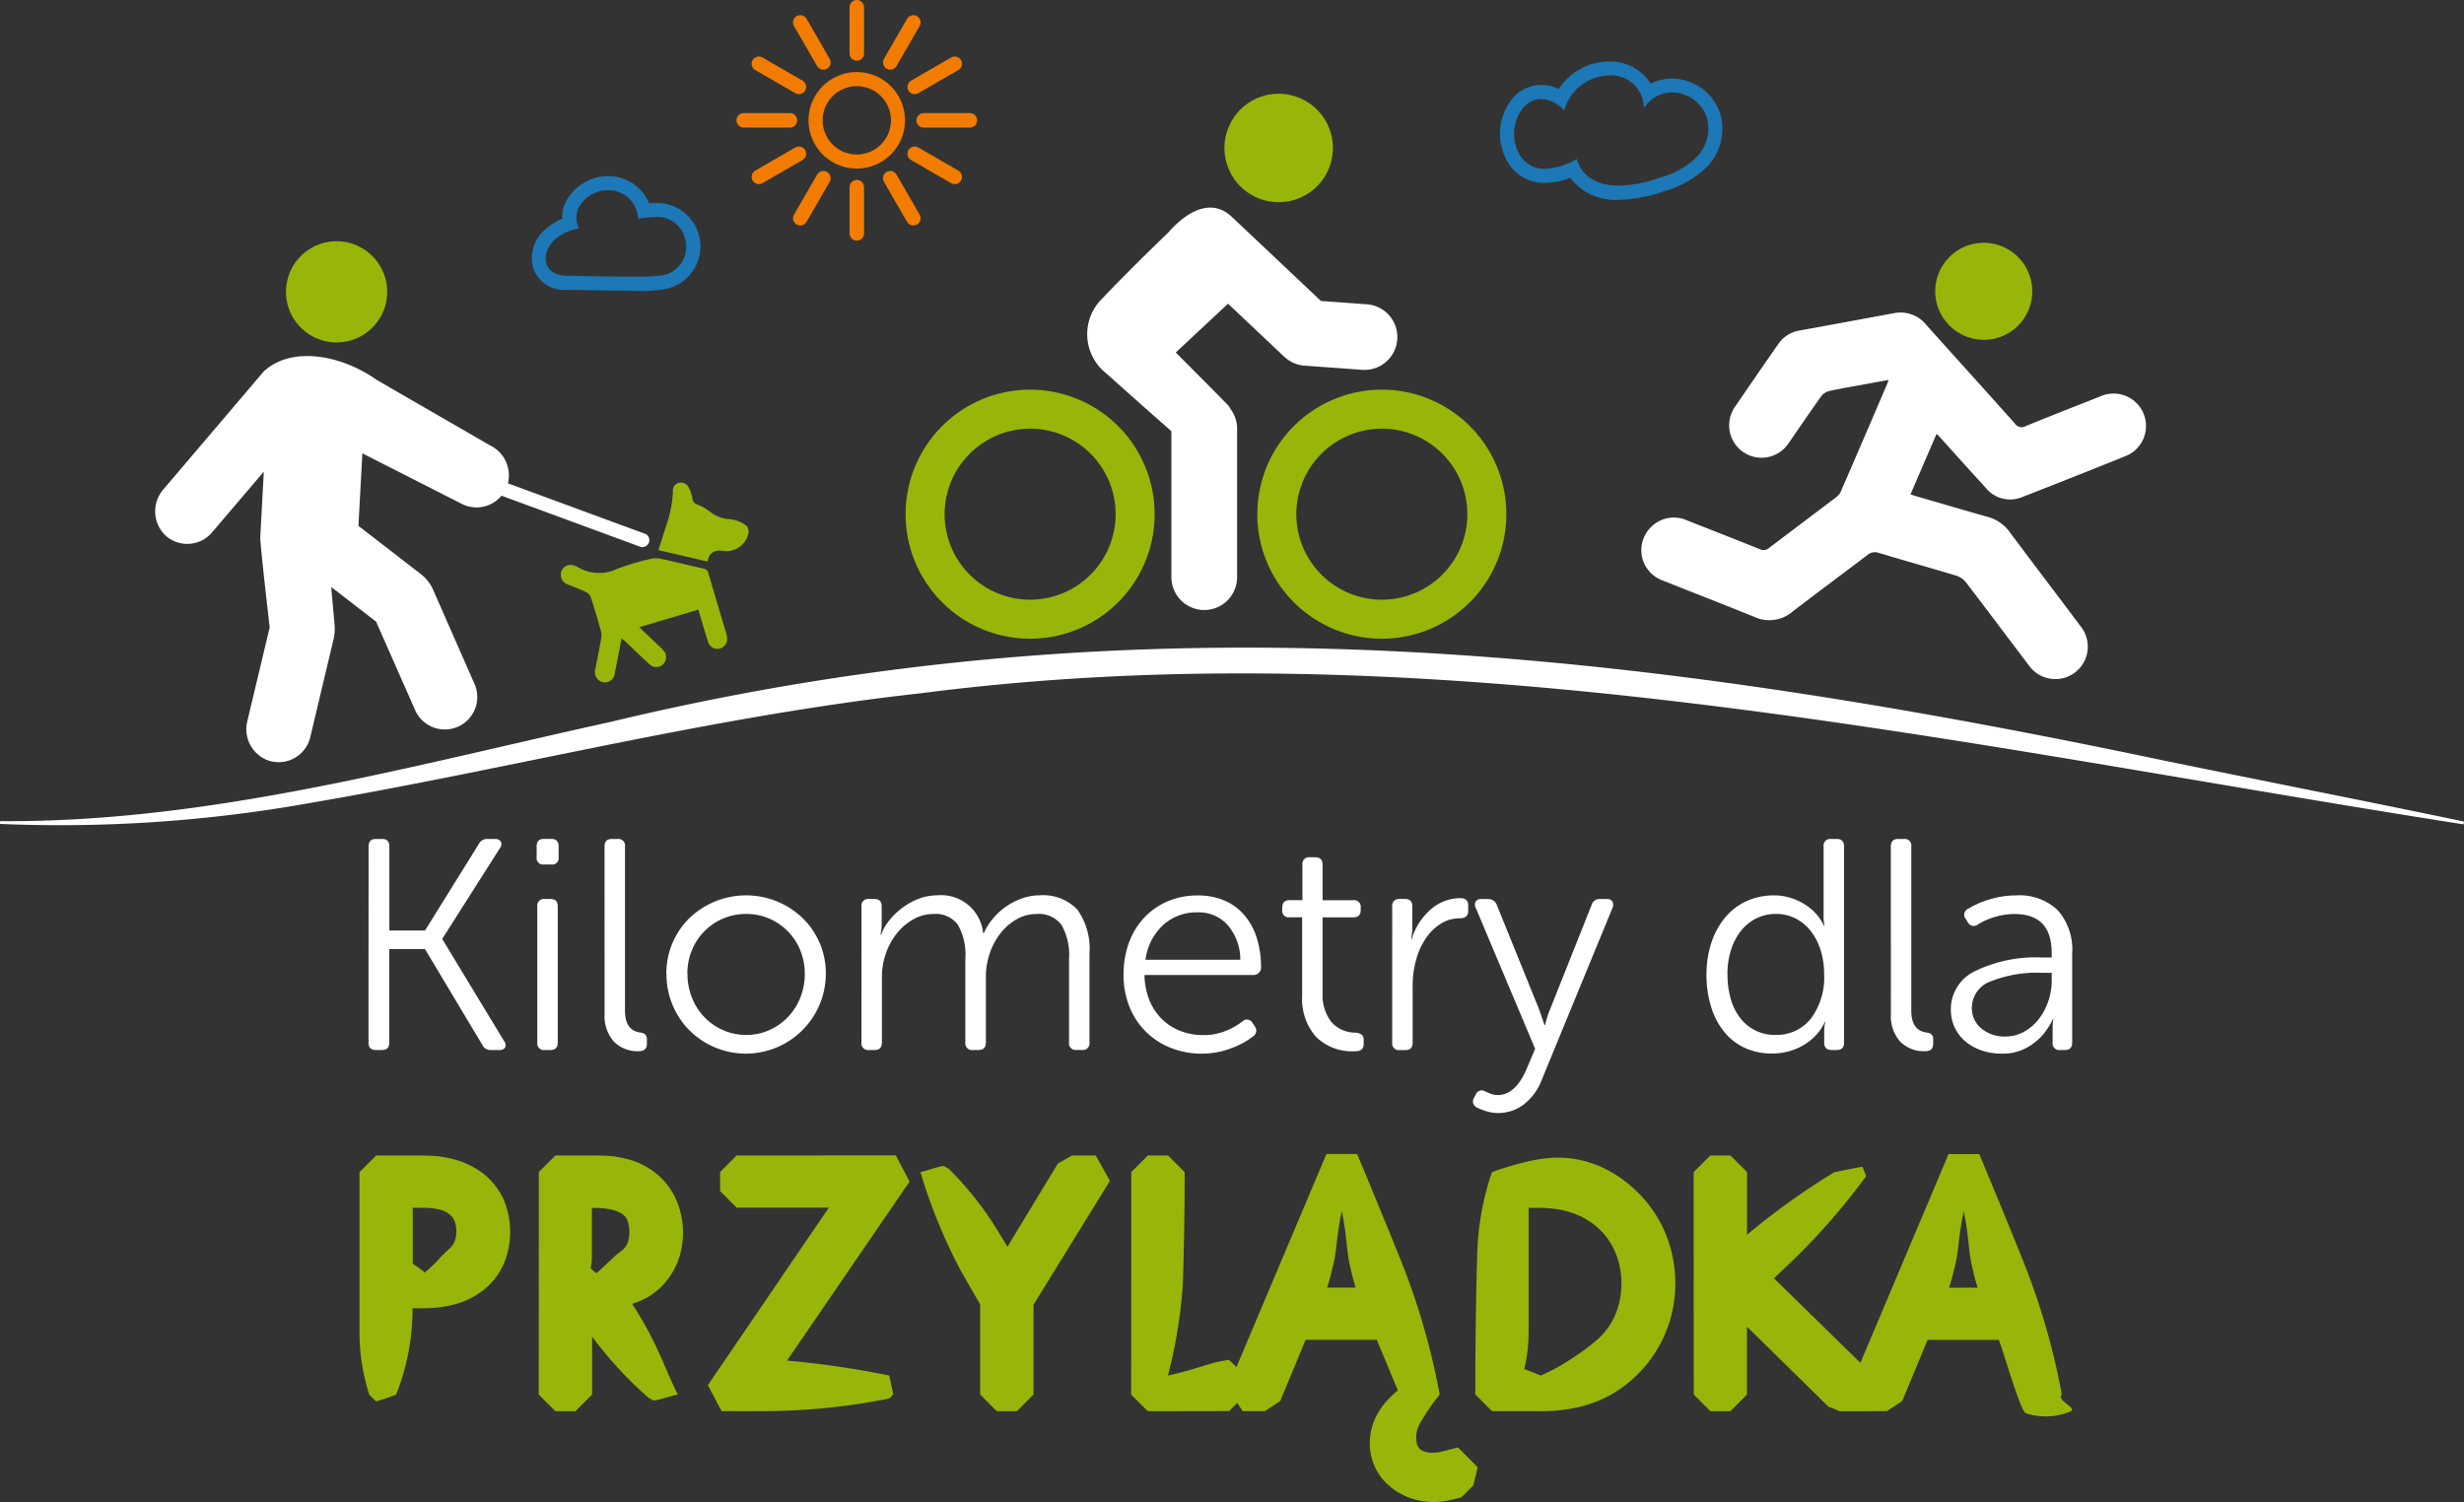<svg xmlns="http://www.w3.org/2000/svg" width="170" height="103.637" viewBox="0 0 170 103.637"><rect x="0" y="0" width="170" height="103.637" fill="#333333" stroke="none"/><path d="M26.187,60.111c0-.345.165-.518.5-.518h.434c.332,0,.5.173.5.518v5.8H30.08l3.708-5.965a.63.63,0,0,1,.6-.352h.519a.445.445,0,0,1,.4.176.4.4,0,0,1-.052.445l-3.976,6.255v.042l4.266,7.041a.39.39,0,0,1,.062.425.42.42,0,0,1-.393.176h-.58a.606.606,0,0,1-.6-.353L30.08,67.194H27.615v6.441c0,.345-.165.518-.5.518h-.434c-.332,0-.5-.173-.5-.518Z" transform="translate(-0.757 -1.708)" fill="#fff"/><path d="M38.627,61.353a.439.439,0,0,1-.5-.5v-.745c0-.346.165-.518.5-.518h.518c.332,0,.5.172.5.518v.745a.439.439,0,0,1-.5.5Zm-.455,2.9a.458.458,0,0,1,.518-.518h.393c.332,0,.5.173.5.518v9.383c0,.345-.165.518-.5.518h-.393a.458.458,0,0,1-.518-.518Z" transform="translate(-1.102 -1.708)" fill="#fff"/><path d="M42.95,60.111c0-.345.165-.518.5-.518h.393a.458.458,0,0,1,.518.518V71.439q0,1.388,1.077,1.512.436.063.435.455v.311c0,.346-.18.518-.538.518a2.286,2.286,0,0,1-1.751-.673,2.633,2.633,0,0,1-.631-1.874Z" transform="translate(-1.241 -1.708)" fill="#fff"/><path d="M47.343,69.008a5.33,5.33,0,0,1,1.585-3.832A5.658,5.658,0,0,1,55,64.027a5.633,5.633,0,0,1,1.75,1.149,5.287,5.287,0,0,1,1.595,3.832,5.518,5.518,0,0,1-9.4,3.915,5.443,5.443,0,0,1-1.17-1.75,5.513,5.513,0,0,1-.424-2.165m1.45,0a4.39,4.39,0,0,0,.311,1.659A4.035,4.035,0,0,0,51.258,72.9a3.888,3.888,0,0,0,1.595.33,3.82,3.82,0,0,0,1.585-.33,4.063,4.063,0,0,0,2.143-2.236,4.409,4.409,0,0,0,.311-1.659,4.2,4.2,0,0,0-.311-1.618,4.023,4.023,0,0,0-2.143-2.185,3.94,3.94,0,0,0-1.585-.319,4.01,4.01,0,0,0-3.748,2.5,4.186,4.186,0,0,0-.311,1.618" transform="translate(-1.368 -1.824)" fill="#fff"/><path d="M61.206,64.368a.458.458,0,0,1,.518-.518H62.1q.5,0,.5.518v1.2a2.969,2.969,0,0,1-.031.435c-.02.139-.038.242-.051.311h.041a3.558,3.558,0,0,1,.612-1.046,4.934,4.934,0,0,1,.922-.859,4.621,4.621,0,0,1,1.107-.59,3.433,3.433,0,0,1,1.192-.218,2.916,2.916,0,0,1,3.21,2.609h.042a4.288,4.288,0,0,1,.652-1.035,4.59,4.59,0,0,1,.922-.828,4.539,4.539,0,0,1,1.1-.549,3.591,3.591,0,0,1,1.159-.2,3.259,3.259,0,0,1,2.62.984,4.638,4.638,0,0,1,.839,3.055v6.11a.458.458,0,0,1-.518.518h-.373a.458.458,0,0,1-.519-.518V67.992a4.153,4.153,0,0,0-.527-2.361,1.951,1.951,0,0,0-1.709-.746,2.74,2.74,0,0,0-1.357.353,3.8,3.8,0,0,0-1.108.942,4.656,4.656,0,0,0-.756,1.378,4.971,4.971,0,0,0-.28,1.677v4.516q0,.517-.5.518H68.89a.458.458,0,0,1-.519-.518V67.992a4.2,4.2,0,0,0-.518-2.37,1.906,1.906,0,0,0-1.677-.736,2.8,2.8,0,0,0-1.367.353,3.863,3.863,0,0,0-1.128.942,4.648,4.648,0,0,0-.777,1.388,4.846,4.846,0,0,0-.29,1.667v4.516c0,.345-.165.518-.5.518h-.393a.458.458,0,0,1-.518-.518Z" transform="translate(-1.769 -1.824)" fill="#fff"/><path d="M79.825,69.07a6.317,6.317,0,0,1,.372-2.205,5.052,5.052,0,0,1,1.057-1.73,4.818,4.818,0,0,1,1.627-1.128,5.21,5.21,0,0,1,2.081-.4,4.572,4.572,0,0,1,1.8.342,3.724,3.724,0,0,1,1.378.994,4.453,4.453,0,0,1,.869,1.573,6.635,6.635,0,0,1,.3,2.061.488.488,0,0,1-.155.373.54.54,0,0,1-.384.145h-7.5a4.876,4.876,0,0,0,.321,1.691,3.842,3.842,0,0,0,.839,1.308,3.739,3.739,0,0,0,1.274.845,4.2,4.2,0,0,0,1.6.3A3.868,3.868,0,0,0,86.742,73a4.591,4.591,0,0,0,1.3-.715.438.438,0,0,1,.685.124l.165.249a.474.474,0,0,1-.145.685,5.828,5.828,0,0,1-1.658.864,5.673,5.673,0,0,1-1.823.315,5.784,5.784,0,0,1-2.184-.4,5.017,5.017,0,0,1-2.858-2.858,5.789,5.789,0,0,1-.4-2.185m8.056-1.035a3.679,3.679,0,0,0-.859-2.382,2.688,2.688,0,0,0-2.1-.89,3.4,3.4,0,0,0-2.381.89,3.915,3.915,0,0,0-1.2,2.382Z" transform="translate(-2.307 -1.824)" fill="#fff"/><path d="M92.474,65.036H91.6a.44.44,0,0,1-.5-.5v-.166q0-.517.5-.518h.891V61.412a.459.459,0,0,1,.519-.519h.372c.332,0,.5.174.5.519v2.443h2.112a.458.458,0,0,1,.519.518v.166q0,.5-.519.5H93.882v5.22a3.016,3.016,0,0,0,.59,1.977,2.175,2.175,0,0,0,1.688.756.808.808,0,0,1,.435.155.466.466,0,0,1,.124.362v.269q0,.5-.58.5a3.562,3.562,0,0,1-2.713-1,3.948,3.948,0,0,1-.953-2.828Z" transform="translate(-2.633 -1.745)" fill="#fff"/><path d="M98.913,64.374a.458.458,0,0,1,.518-.518H99.8q.5,0,.5.518v1.409a3.734,3.734,0,0,1-.031.5c-.02.152-.038.262-.051.332h.041a4.351,4.351,0,0,1,1.326-2.051,3.084,3.084,0,0,1,2.03-.766q.539,0,.539.5v.373q0,.517-.58.518a2.432,2.432,0,0,0-1.294.362,3.481,3.481,0,0,0-1.025.984,4.949,4.949,0,0,0-.683,1.481,6.636,6.636,0,0,0-.25,1.854v3.894c0,.345-.165.518-.5.518h-.393a.458.458,0,0,1-.518-.518Z" transform="translate(-2.858 -1.829)" fill="#fff"/><path d="M105.458,77.114c.111.055.242.114.393.176a1.359,1.359,0,0,0,.518.093q1.181,0,1.947-1.719l.621-1.47-4.1-9.734a.458.458,0,0,1,0-.424.417.417,0,0,1,.393-.176h.477a.624.624,0,0,1,.58.392l2.92,7.208q.1.29.208.6t.165.5h.042q.041-.186.134-.5a5.712,5.712,0,0,1,.218-.6l2.859-7.187a.565.565,0,0,1,.58-.414h.455a.426.426,0,0,1,.393.165.515.515,0,0,1,.02.435l-4.908,11.929a3.809,3.809,0,0,1-1.223,1.647,2.892,2.892,0,0,1-1.781.59,2.585,2.585,0,0,1-.714-.1,4.657,4.657,0,0,1-.715-.269.505.505,0,0,1-.27-.289.451.451,0,0,1,.042-.373l.124-.228a.433.433,0,0,1,.621-.249" transform="translate(-3.024 -1.831)" fill="#fff"/><path d="M121.243,68.934a6.831,6.831,0,0,1,.342-2.206,5.317,5.317,0,0,1,.953-1.73,4.172,4.172,0,0,1,1.47-1.118,4.553,4.553,0,0,1,1.916-.394,3.744,3.744,0,0,1,1.066.156,4.032,4.032,0,0,1,.984.434,3.8,3.8,0,0,1,.809.663,3.186,3.186,0,0,1,.558.839h.042a3.075,3.075,0,0,1-.062-.788V60.111a.457.457,0,0,1,.518-.518h.393q.5,0,.5.518V73.635c0,.346-.166.518-.5.518h-.352c-.346,0-.518-.165-.518-.5v-.788a2.97,2.97,0,0,1,.02-.342,1.462,1.462,0,0,1,.062-.3H129.4a3.128,3.128,0,0,1-.58.88,3.887,3.887,0,0,1-.85.693,4,4,0,0,1-1.046.446,4.331,4.331,0,0,1-1.149.155,4.46,4.46,0,0,1-1.874-.383,3.966,3.966,0,0,1-1.429-1.1,5.092,5.092,0,0,1-.911-1.73,7.436,7.436,0,0,1-.321-2.257m1.45-.011a6.078,6.078,0,0,0,.228,1.725,3.838,3.838,0,0,0,.662,1.323,2.973,2.973,0,0,0,2.4,1.147,3,3,0,0,0,2.465-1.125,4.742,4.742,0,0,0,.912-3.069,5.4,5.4,0,0,0-.249-1.673,4.147,4.147,0,0,0-.684-1.312,3.143,3.143,0,0,0-1.046-.857,2.921,2.921,0,0,0-1.336-.31,3.031,3.031,0,0,0-1.367.31,3.1,3.1,0,0,0-1.056.857,4.148,4.148,0,0,0-.684,1.312,5.375,5.375,0,0,0-.249,1.673" transform="translate(-3.504 -1.708)" fill="#fff"/><path d="M134.338,60.111c0-.345.165-.518.5-.518h.393a.458.458,0,0,1,.518.518V71.439q0,1.388,1.077,1.512.436.063.435.455v.311c0,.346-.18.518-.538.518a2.285,2.285,0,0,1-1.751-.673,2.633,2.633,0,0,1-.631-1.874Z" transform="translate(-3.882 -1.708)" fill="#fff"/><path d="M138.6,71.473a2.912,2.912,0,0,1,1.657-2.64,9.616,9.616,0,0,1,4.7-.943h.6v-.328q0-2.674-2.569-2.674a4.8,4.8,0,0,0-1.3.186,4.648,4.648,0,0,0-1.223.538.463.463,0,0,1-.7-.165l-.124-.208a.445.445,0,0,1,.146-.709,6.207,6.207,0,0,1,1.563-.674,6.3,6.3,0,0,1,1.75-.253,3.829,3.829,0,0,1,2.879,1.025,4.105,4.105,0,0,1,.993,2.973v6.151c0,.346-.165.518-.5.518h-.331a.457.457,0,0,1-.518-.518v-.828c0-.166,0-.32.011-.466a1.009,1.009,0,0,1,.051-.32h-.042a5.118,5.118,0,0,1-.787,1.191,4.332,4.332,0,0,1-1.088.818,3.354,3.354,0,0,1-1.646.373,4.293,4.293,0,0,1-1.42-.227,3.4,3.4,0,0,1-1.118-.632,2.83,2.83,0,0,1-.725-.963,2.882,2.882,0,0,1-.258-1.222m1.45-.124a1.8,1.8,0,0,0,.652,1.429,2.48,2.48,0,0,0,1.668.558,2.612,2.612,0,0,0,1.222-.3,3.23,3.23,0,0,0,1.015-.828,4.166,4.166,0,0,0,.693-1.243,4.425,4.425,0,0,0,.259-1.522v-.5h-.58a8.669,8.669,0,0,0-3.687.611,1.93,1.93,0,0,0-1.242,1.792" transform="translate(-4.005 -1.824)" fill="#fff"/><path d="M33.924,83.217a5.653,5.653,0,0,0-1.467-.75c-.362-.12-.567-.165-.567-.165a3.063,3.063,0,0,0-.3-.065,7.831,7.831,0,0,0-.98-.132c-.213-.006-.5-.022-.749-.02H26.687l-1.145,1.145c0,2.269,0,9.075,0,10.887a14.162,14.162,0,0,0,.671,4.461l.47.47a13.366,13.366,0,0,0,1.385-.47h0a15.879,15.879,0,0,0,1.131-5.7c0-.073,0-.156,0-.258h.465c.3,0,.7,0,1.1-.034a7.209,7.209,0,0,0,1.285-.222,5.382,5.382,0,0,0,2.6-1.506,4.987,4.987,0,0,0,.876-1.368,5.59,5.59,0,0,0,.377-1.51A5.714,5.714,0,0,0,35.5,85.15a4.824,4.824,0,0,0-1.572-1.932m-3.876,6.94h0a9.239,9.239,0,0,0-.836-.611v-.03c0-.612,0-2.489,0-3.829h.51c.336,0,.407.008.42.006a1.523,1.523,0,0,1,.212.013,4.318,4.318,0,0,1,.537.073,1.682,1.682,0,0,1,1.088.6,1.457,1.457,0,0,1,.218.64,2.271,2.271,0,0,1-.023.747,1.384,1.384,0,0,1-.432.746,9.306,9.306,0,0,0-.691.679,9.73,9.73,0,0,1-1.005.965" transform="translate(-0.738 -2.358)" fill="#97b609"/><path d="M45.324,82.653a6.984,6.984,0,0,0-2.716-.561c-.792-.02-1.387-.006-1.935-.009l-1.249,0-1.143,1.143c0,3.728,0,4.5,0,4.5s0,4.478-.008,10.85l1.149,1.148h1.387l1.149-1.149c0-1.157,0-2.614,0-4a26.37,26.37,0,0,0,3.918,4.245l.338.174c.651-.115,1.227-.351,1.662-.415h0c-.5-.972-.868-1.95-1.408-3.111a24.87,24.87,0,0,0-1.753-3.155,4.631,4.631,0,0,0,1.031-.429,4.731,4.731,0,0,0,1.133-.9,5.084,5.084,0,0,0,1.3-2.828,5.718,5.718,0,0,0-.5-3.2,4.927,4.927,0,0,0-2.363-2.291m-3.059,7.539h0c-.142-.118-.276-.226-.406-.326a3.259,3.259,0,0,0,.092-.737c0-.555,0-2.2,0-3.44.223,0,.4,0,.521.01.3.019.424.038.424.038a3.328,3.328,0,0,1,.674.145,1.817,1.817,0,0,1,.513.252,1,1,0,0,1,.322.414,2.488,2.488,0,0,1,.046,1.448,1.211,1.211,0,0,1-.454.643c-.225.174-.455.366-.725.619s-.574.566-1.011.935" transform="translate(-1.106 -2.358)" fill="#97b609"/><path d="M64.207,83.876l-.948-1.8-10.982.006-1.141,1.142v1.316l1.141,1.142,6.358,0L50.29,97.93l.947,1.791,2.53,0a44.611,44.611,0,0,0,9.044-.874l.267-.268c-.081-.46-.2-.92-.267-1.315h0a63.787,63.787,0,0,0-7.057-1.032l8.454-12.351" transform="translate(-1.453 -2.358)" fill="#97b609"/><path d="M78.853,83.882h0" transform="translate(-2.279 -2.41)" fill="#97b609"/><path d="M78.463,83.824l-.976-1.747c.568,1.016.85,1.521.977,1.747l-.977-1.748H75.859l-.982.554-3.483,5.749c-.179-.3-.3-.51-.408-.68A23,23,0,0,0,67.357,83l-.368-.209c-.631.118-1.185.354-1.595.428h0a36.964,36.964,0,0,0,2.745,6.732c.234.42.591,1.064,1.375,2.384,0,1.416,0,4.045,0,6.233L70.66,99.72h1.387l1.148-1.148c0-3.185,0-5.277,0-6.191l1.431-2.327,3.841-6.227h0l0,0,0,.007-.007.012-.012.018-.012.018a.222.222,0,0,0,.018-.029l.013-.02.007-.012h0m-.976.545-.335-.6.335.6m-.64-1.146h0l-.336-.6.336.6" transform="translate(-1.89 -2.353)" fill="#97b609"/><path d="M101.756,102.519a3.01,3.01,0,0,1-.44.06,2.252,2.252,0,0,1-.372,0c-.46-.064-.711-.191-.857-.575a2,2,0,0,1,.286-1.579,14.142,14.142,0,0,1,1.279-1.85h0A48.2,48.2,0,0,0,98.884,89.1c-.477-1.188-1.483-3.669-2.928-7.121l-2.119,0c-2.069,4.9-4.94,11.7-6.207,14.7l-.5-.494c-1.26.13-2.282.664-4.225,1.073h0a34.041,34.041,0,0,0,1.017-6.171c.063-1.322.149-5.473.132-7.86l-1.149-1.148-1.386,0-1.146,1.146c0,3.87,0,5.542,0,5.542s0,5.236-.008,9.806l1.15,1.15,5.5-.009h.11l.561-.56.373.562H89.6l1.054-.7L91,98.174,92.4,94.8l4.917,0c.318.766.859,2.07,1.447,3.486-.185.157-.368.321-.548.5a4.874,4.874,0,0,0-1.139,1.735,3.945,3.945,0,0,0-.231,1.068,4.005,4.005,0,0,0,.051,1.076,3.824,3.824,0,0,0,.937,1.884,4.565,4.565,0,0,0,3.109,1.427,4.815,4.815,0,0,0,1.343-.1c.36-.075.633-.149.867-.209l.822-.829c.042-.17.053-.215.064-.257l.233-.994-1.359-1.369c-.43.114-.847.23-1.159.3M95.393,89.356c.064.311.2.971.4,1.63.02.069.042.138.063.207l-1.005,0h-.963c.021-.067.044-.134.063-.2.2-.661.35-1.327.418-1.64.189-.914.185-1.867.529-3.425.33,1.561.317,2.514.5,3.429" transform="translate(-2.323 -2.355)" fill="#97b609"/><path d="M116.353,84.974a8.975,8.975,0,0,0-2.067-1.693,7.9,7.9,0,0,0-1.661-.732,7.1,7.1,0,0,0-2-.315,7.346,7.346,0,0,0-.866.039l-.409.053-.438.07a21.65,21.65,0,0,0-2.946.835,19.033,19.033,0,0,0-1.022,5.846c-.059,1.569-.142,6.486-.127,9.5l1.149,1.149,3.373,0a11.275,11.275,0,0,0,2.863-.342,8.438,8.438,0,0,0,1.795-.7c.394-.213.591-.347.591-.347l.156-.1c.1-.067.25-.172.431-.313a9.388,9.388,0,0,0,1.374-1.317,8.788,8.788,0,0,0,2.064-5.538,8.949,8.949,0,0,0-.573-3.344,8.521,8.521,0,0,0-1.685-2.745m-7.029,12.289h0c-.4-.167-.772-.315-1.132-.446a11.175,11.175,0,0,0,.3-2.623c0-1.359,0-5.969,0-8.5h.76a7.756,7.756,0,0,1,1.073.075,4.442,4.442,0,0,1,.559.1l.166.036s.145.041.4.123a2.819,2.819,0,0,1,.444.171,3.83,3.83,0,0,1,.551.276,4.761,4.761,0,0,1,2.119,2.52,5.7,5.7,0,0,1,.037,3.733,4.753,4.753,0,0,1-1.365,2.051,15.373,15.373,0,0,1-1.8,1.332,13.568,13.568,0,0,1-2.105,1.153" transform="translate(-3.029 -2.362)" fill="#97b609"/><path d="M145.729,98.573h0a48.125,48.125,0,0,0-2.768-9.468c-.477-1.188-1.484-3.669-2.928-7.121l-2.12,0c-2,4.744-4.757,11.267-6.081,14.4l-5.963-5.831.6-.571a45.714,45.714,0,0,0,5.763-6.48l-.257-.648c-.645.113-1.3.248-1.939.375h0a50.1,50.1,0,0,0-6.028,4.321c0-1.07,0-2.485.006-4.322l-1.15-1.149h-1.386l-1.15,1.15c0,5.438.006,13.308.007,15.348l1.143,1.143h1.386l1.143-1.142c0-3.779,0-4.322,0-4.322v-.365l5.608,5.507.8.328h2.009l0-.007h1.239l1.055-.7c.338-.815.348-.837.348-.837l1.4-3.377,4.917,0c.318.766,1.44,4.778,1.845,5.051a4.421,4.421,0,0,0,3.125-.128c.424-.256-.977-.71-.636-1.149m-6.259-9.217c.064.311.2.971.4,1.63.019.069.041.138.063.207l-1.005,0-.963,0c.021-.066.043-.133.063-.2.2-.662.35-1.327.418-1.64.189-.914.185-1.867.529-3.425.33,1.561.316,2.514.5,3.429m-15.677,2.884c.016-.039.033-.079.05-.12Z" transform="translate(-3.477 -2.355)" fill="#97b609"/><path d="M72.931,30.361a5.9,5.9,0,1,1-5.9,5.9,5.908,5.908,0,0,1,5.9-5.9m0-2.69a8.591,8.591,0,1,0,8.591,8.591,8.591,8.591,0,0,0-8.591-8.591" transform="translate(-1.859 -0.785)" fill="#97b609"/><path d="M97.919,30.361a5.9,5.9,0,1,1-5.9,5.9,5.908,5.908,0,0,1,5.9-5.9m0-2.69a8.591,8.591,0,1,0,8.591,8.591,8.591,8.591,0,0,0-8.591-8.591" transform="translate(-2.581 -0.785)" fill="#97b609"/><path d="M94.476,10.389a3.741,3.741,0,1,1-3.742-3.742,3.742,3.742,0,0,1,3.742,3.742" transform="translate(-2.514 -0.178)" fill="#97b609"/><path d="M96.537,21.406l-3.169-.23-6.133-5.789c-1.99-1.892-4.25.922-4.407,1.073-1.545,1.488-3.072,3-4.551,4.548a3.441,3.441,0,0,0,.274,5.16q2.242,2.007,4.5,3.994v10.07a2.267,2.267,0,1,0,4.534,0V29.987a2.256,2.256,0,0,0-.465-1.371.891.891,0,0,0-.167-.253c-1.066-1.092-3.429-3.453-3.6-3.631l3.606-3.367,3.881,3.663c.022.02.046.038.067.057s.063.055.1.082.06.044.09.065.058.042.088.061.074.043.111.063.051.031.079.045c.047.023.094.044.142.064l.056.025c.069.027.138.05.208.07l.038.009c.058.016.118.029.177.04.021,0,.045.007.066.01.051.008.1.015.154.019l.019,0,3.974.289c.056,0,.112.006.167.006a2.267,2.267,0,0,0,.162-4.528" transform="translate(-2.232 -0.411)" fill="#fff"/><path d="M53.011,37.626A1.551,1.551,0,0,1,51.413,39a.192.192,0,0,1-.034,0c-.6-.1-1.089-.008-1.209.72l-3.39-.789c.178-.564.351-1.093.512-1.626a8.069,8.069,0,0,0,.487-2.4.553.553,0,0,1,.393-.614.617.617,0,0,1,.7.319,3.062,3.062,0,0,1,.264.8.471.471,0,0,0,.328.378,3.307,3.307,0,0,1,.83.461,2.4,2.4,0,0,0,1.265.537,2.272,2.272,0,0,1,1.352.511c.033.109.065.218.1.328" transform="translate(-1.352 -0.976)" fill="#97b609"/><path d="M45.257,44.407c.453.43.881.836,1.307,1.243.108.1.219.2.319.31a.693.693,0,0,1,.034.986.67.67,0,0,1-.98-.007c-.538-.493-1.061-1-1.593-1.5-.09-.085-.185-.163-.308-.271-.161.831-.307,1.625-.47,2.414a.678.678,0,0,1-1.048.521.724.724,0,0,1-.289-.816c.134-.706.278-1.41.4-2.118a1.139,1.139,0,0,0-.018-.5c-.219-.781-.447-1.561-.7-2.331a.7.7,0,0,0-.338-.365c-.389-.189-.8-.333-1.2-.5a.718.718,0,0,1-.485-.948.706.706,0,0,1,.985-.33.544.544,0,0,1,.1.039,2.865,2.865,0,0,0,2.757.145,17.5,17.5,0,0,1,2.23-.67,1.784,1.784,0,0,1,.794-.021c.983.208,1.957.455,2.937.675a.4.4,0,0,1,.339.319c.4,1.393.822,2.782,1.233,4.174a1.4,1.4,0,0,1,.052.267.687.687,0,0,1-.5.756A.674.674,0,0,1,50,45.409c-.2-.609-.371-1.225-.554-1.837-.036-.118-.071-.237-.114-.379l-4.079,1.215" transform="translate(-1.151 -1.131)" fill="#97b609"/><path d="M24.385,24.059a3.491,3.491,0,1,1,2.87-4.006,3.489,3.489,0,0,1-2.87,4.006" transform="translate(-0.587 -0.48)" fill="#97b609"/><path d="M44.846,37.555l-9.483-3.491a2.291,2.291,0,0,0-1.222-2.61l-7.836-4.528c-2.266-1.619-5.738-2.427-7.775-.6h0L11.6,34.471a2.308,2.308,0,0,0,.145,3.2,2.241,2.241,0,0,0,3.2-.217L18.5,33.281a.01.01,0,0,1,.018.007l-.24,4.467c-.026.476.643,6.2.649,6.248v0L17.388,50.45a2.3,2.3,0,0,0,1.307,2.686,2.24,2.24,0,0,0,3.029-1.555l1.6-6.723A3.323,3.323,0,0,0,23.4,43.79l-.229-2.551a.011.011,0,0,1,.017-.01l3.078,2.377,0,0L28.955,49.7A2.239,2.239,0,0,0,31.461,51a2.238,2.238,0,0,0,1.56-3.176L30.2,41.407a2.777,2.777,0,0,0-.843-1.079L25.05,37l0-.009.268-4.986A.01.01,0,0,1,25.329,32l6.852,3.482a2.238,2.238,0,0,0,2.739-.565l9.51,3.5a.481.481,0,0,0,.641-.225.481.481,0,0,0-.225-.641" transform="translate(-0.319 -0.716)" fill="#fff"/><path d="M133.67,26.839l-1.555.286c-.842.155-1.688.294-2.525.478a1.023,1.023,0,0,0-.568.363c-.764,1.068-1.5,2.16-2.248,3.237a2.236,2.236,0,1,1-3.688-2.528q1.474-2.157,2.966-4.3a2.209,2.209,0,0,1,1.472-.943q3.266-.593,6.531-1.2a2.29,2.29,0,0,1,2.244.844c2.028,2.262,4.069,4.511,6.09,6.778a.559.559,0,0,0,.761.163c1.712-.7,3.437-1.373,5.158-2.053a2.236,2.236,0,1,1,1.662,4.15q-1.543.626-3.092,1.238c-1.31.52-2.62,1.039-3.934,1.547a2.164,2.164,0,0,1-2.559-.6c-1.021-1.114-2.029-2.241-3.042-3.362-.1-.115-.212-.224-.36-.381-.608,1.411-1.2,2.777-1.8,4.182.162.051.293.1.426.136,1.63.473,3.256.955,4.889,1.413a2.743,2.743,0,0,1,1.518,1.038c1.62,2.169,3.261,4.321,4.883,6.489a2.238,2.238,0,1,1-3.554,2.715c-1.45-1.905-2.881-3.826-4.34-5.726a1.412,1.412,0,0,0-.671-.459c-1.773-.536-3.558-1.032-5.331-1.568a.8.8,0,0,0-.813.16c-1.71,1.3-3.444,2.579-5.147,3.891a2.465,2.465,0,0,1-2.638.362c-2.1-.854-4.217-1.668-6.322-2.511a2.23,2.23,0,0,1-1.47-2.2,2.268,2.268,0,0,1,1.573-2.038,2.206,2.206,0,0,1,1.586.094c1.67.661,3.345,1.311,5.012,1.983a.579.579,0,0,0,.654-.093c1.53-1.166,3.073-2.318,4.6-3.48a1.042,1.042,0,0,0,.326-.379q1.618-3.728,3.217-7.466c.026-.06.042-.126.084-.258" transform="translate(-3.37 -0.627)" fill="#fff"/><path d="M137.546,21.189a3.348,3.348,0,1,1,3.9,2.687,3.363,3.363,0,0,1-3.9-2.687" transform="translate(-3.973 -0.483)" fill="#97b609"/><path d="M60.774,6.078a2.357,2.357,0,1,1-2.358,2.358,2.36,2.36,0,0,1,2.358-2.358m0-.971A3.328,3.328,0,1,0,64.1,8.436a3.329,3.329,0,0,0-3.329-3.329" transform="translate(-1.66 -0.133)" fill="#f27c00"/><line y2="3.189" transform="translate(59.114 0.5)" fill="none" stroke="#f27c00" stroke-linecap="round" stroke-miterlimit="10" stroke-width="1"/><line x2="1.595" y2="2.762" transform="translate(55.213 1.545)" fill="none" stroke="#f27c00" stroke-linecap="round" stroke-miterlimit="10" stroke-width="1"/><line x2="2.762" y2="1.595" transform="translate(52.357 4.401)" fill="none" stroke="#f27c00" stroke-linecap="round" stroke-miterlimit="10" stroke-width="1"/><line x2="3.189" transform="translate(51.312 8.302)" fill="none" stroke="#f27c00" stroke-linecap="round" stroke-miterlimit="10" stroke-width="1"/><line y1="1.595" x2="2.762" transform="translate(52.357 10.609)" fill="none" stroke="#f27c00" stroke-linecap="round" stroke-miterlimit="10" stroke-width="1"/><line y1="2.762" x2="1.595" transform="translate(55.213 12.297)" fill="none" stroke="#f27c00" stroke-linecap="round" stroke-miterlimit="10" stroke-width="1"/><line y1="3.189" transform="translate(59.114 12.915)" fill="none" stroke="#f27c00" stroke-linecap="round" stroke-miterlimit="10" stroke-width="1"/><line x1="1.595" y1="2.762" transform="translate(61.421 12.297)" fill="none" stroke="#f27c00" stroke-linecap="round" stroke-miterlimit="10" stroke-width="1"/><line x1="2.762" y1="1.595" transform="translate(63.109 10.609)" fill="none" stroke="#f27c00" stroke-linecap="round" stroke-miterlimit="10" stroke-width="1"/><line x1="3.189" transform="translate(63.727 8.302)" fill="none" stroke="#f27c00" stroke-linecap="round" stroke-miterlimit="10" stroke-width="1"/><line x1="2.762" y2="1.595" transform="translate(63.109 4.401)" fill="none" stroke="#f27c00" stroke-linecap="round" stroke-miterlimit="10" stroke-width="1"/><line x1="1.595" y2="2.762" transform="translate(61.421 1.545)" fill="none" stroke="#f27c00" stroke-linecap="round" stroke-miterlimit="10" stroke-width="1"/><path d="M43.01,13.47a2.045,2.045,0,0,1,2.1,1.97,5.849,5.849,0,0,1,1.059-.108,1.977,1.977,0,0,1,2.193,1.488,2.011,2.011,0,0,1-1.55,2.524,14.971,14.971,0,0,1-2.239.088c-1.695,0-3.8-.05-4.358-.057-1.846-.026-1.737-1.709-.871-2.468a3.221,3.221,0,0,1,1.682-.791,1.719,1.719,0,0,1-.01-1.45,2.329,2.329,0,0,1,2-1.2m0-.971h0a3.3,3.3,0,0,0-2.822,1.658,2.2,2.2,0,0,0-.308,1.28,4.411,4.411,0,0,0-1.178.741,2.591,2.591,0,0,0-.8,2.76,2.259,2.259,0,0,0,2.3,1.409l.589.01c.921.017,2.463.048,3.782.048a9.907,9.907,0,0,0,2.535-.134,3,3,0,0,0-.938-5.908q-.147,0-.3.009A3.046,3.046,0,0,0,43.01,12.5" transform="translate(-1.091 -0.347)" fill="#1c78b6"/><path d="M114.107,5.309a2.27,2.27,0,0,1,2.387,2.262,2.368,2.368,0,0,1,1.953-1.088A2.58,2.58,0,0,1,120.865,8.3a2.841,2.841,0,0,1-.748,2.667,5.823,5.823,0,0,1-2.514,1.4,8.924,8.924,0,0,1-2.842.553c-2.566,0-2.888-1.839-2.888-1.839a4.833,4.833,0,0,1-2.191.674,1.949,1.949,0,0,1-1.884-1.233c-.735-1.59.208-3.579,1.625-3.579a2.245,2.245,0,0,1,1.576.8,3.267,3.267,0,0,1,3.109-2.423m0-.971a4.2,4.2,0,0,0-3.492,1.912,2.6,2.6,0,0,0-3.461,1.044,3.819,3.819,0,0,0-.238,3.627,2.921,2.921,0,0,0,2.766,1.8,4.956,4.956,0,0,0,1.732-.351,3.9,3.9,0,0,0,3.346,1.516,9.967,9.967,0,0,0,3.156-.6,6.8,6.8,0,0,0,2.9-1.644,3.788,3.788,0,0,0,.98-3.6,3.535,3.535,0,0,0-3.353-2.521,3.154,3.154,0,0,0-1.473.361,3.256,3.256,0,0,0-2.867-1.535" transform="translate(-3.08 -0.111)" fill="#1c78b6"/><path d="M.011,57.969c14.365.11,28.179-3.784,42.123-6.847,36.851-8.864,70.321-5.06,106.839,2.6C155,54.968,164.016,56.741,170,58l-.03.192C134.806,52.7,99.325,44.515,63.579,49.142c-14.23,1.561-28.109,5.165-42.2,7.579A98.038,98.038,0,0,1,0,58.163Z" transform="translate(0 -1.315)" fill="#fff"/></svg>